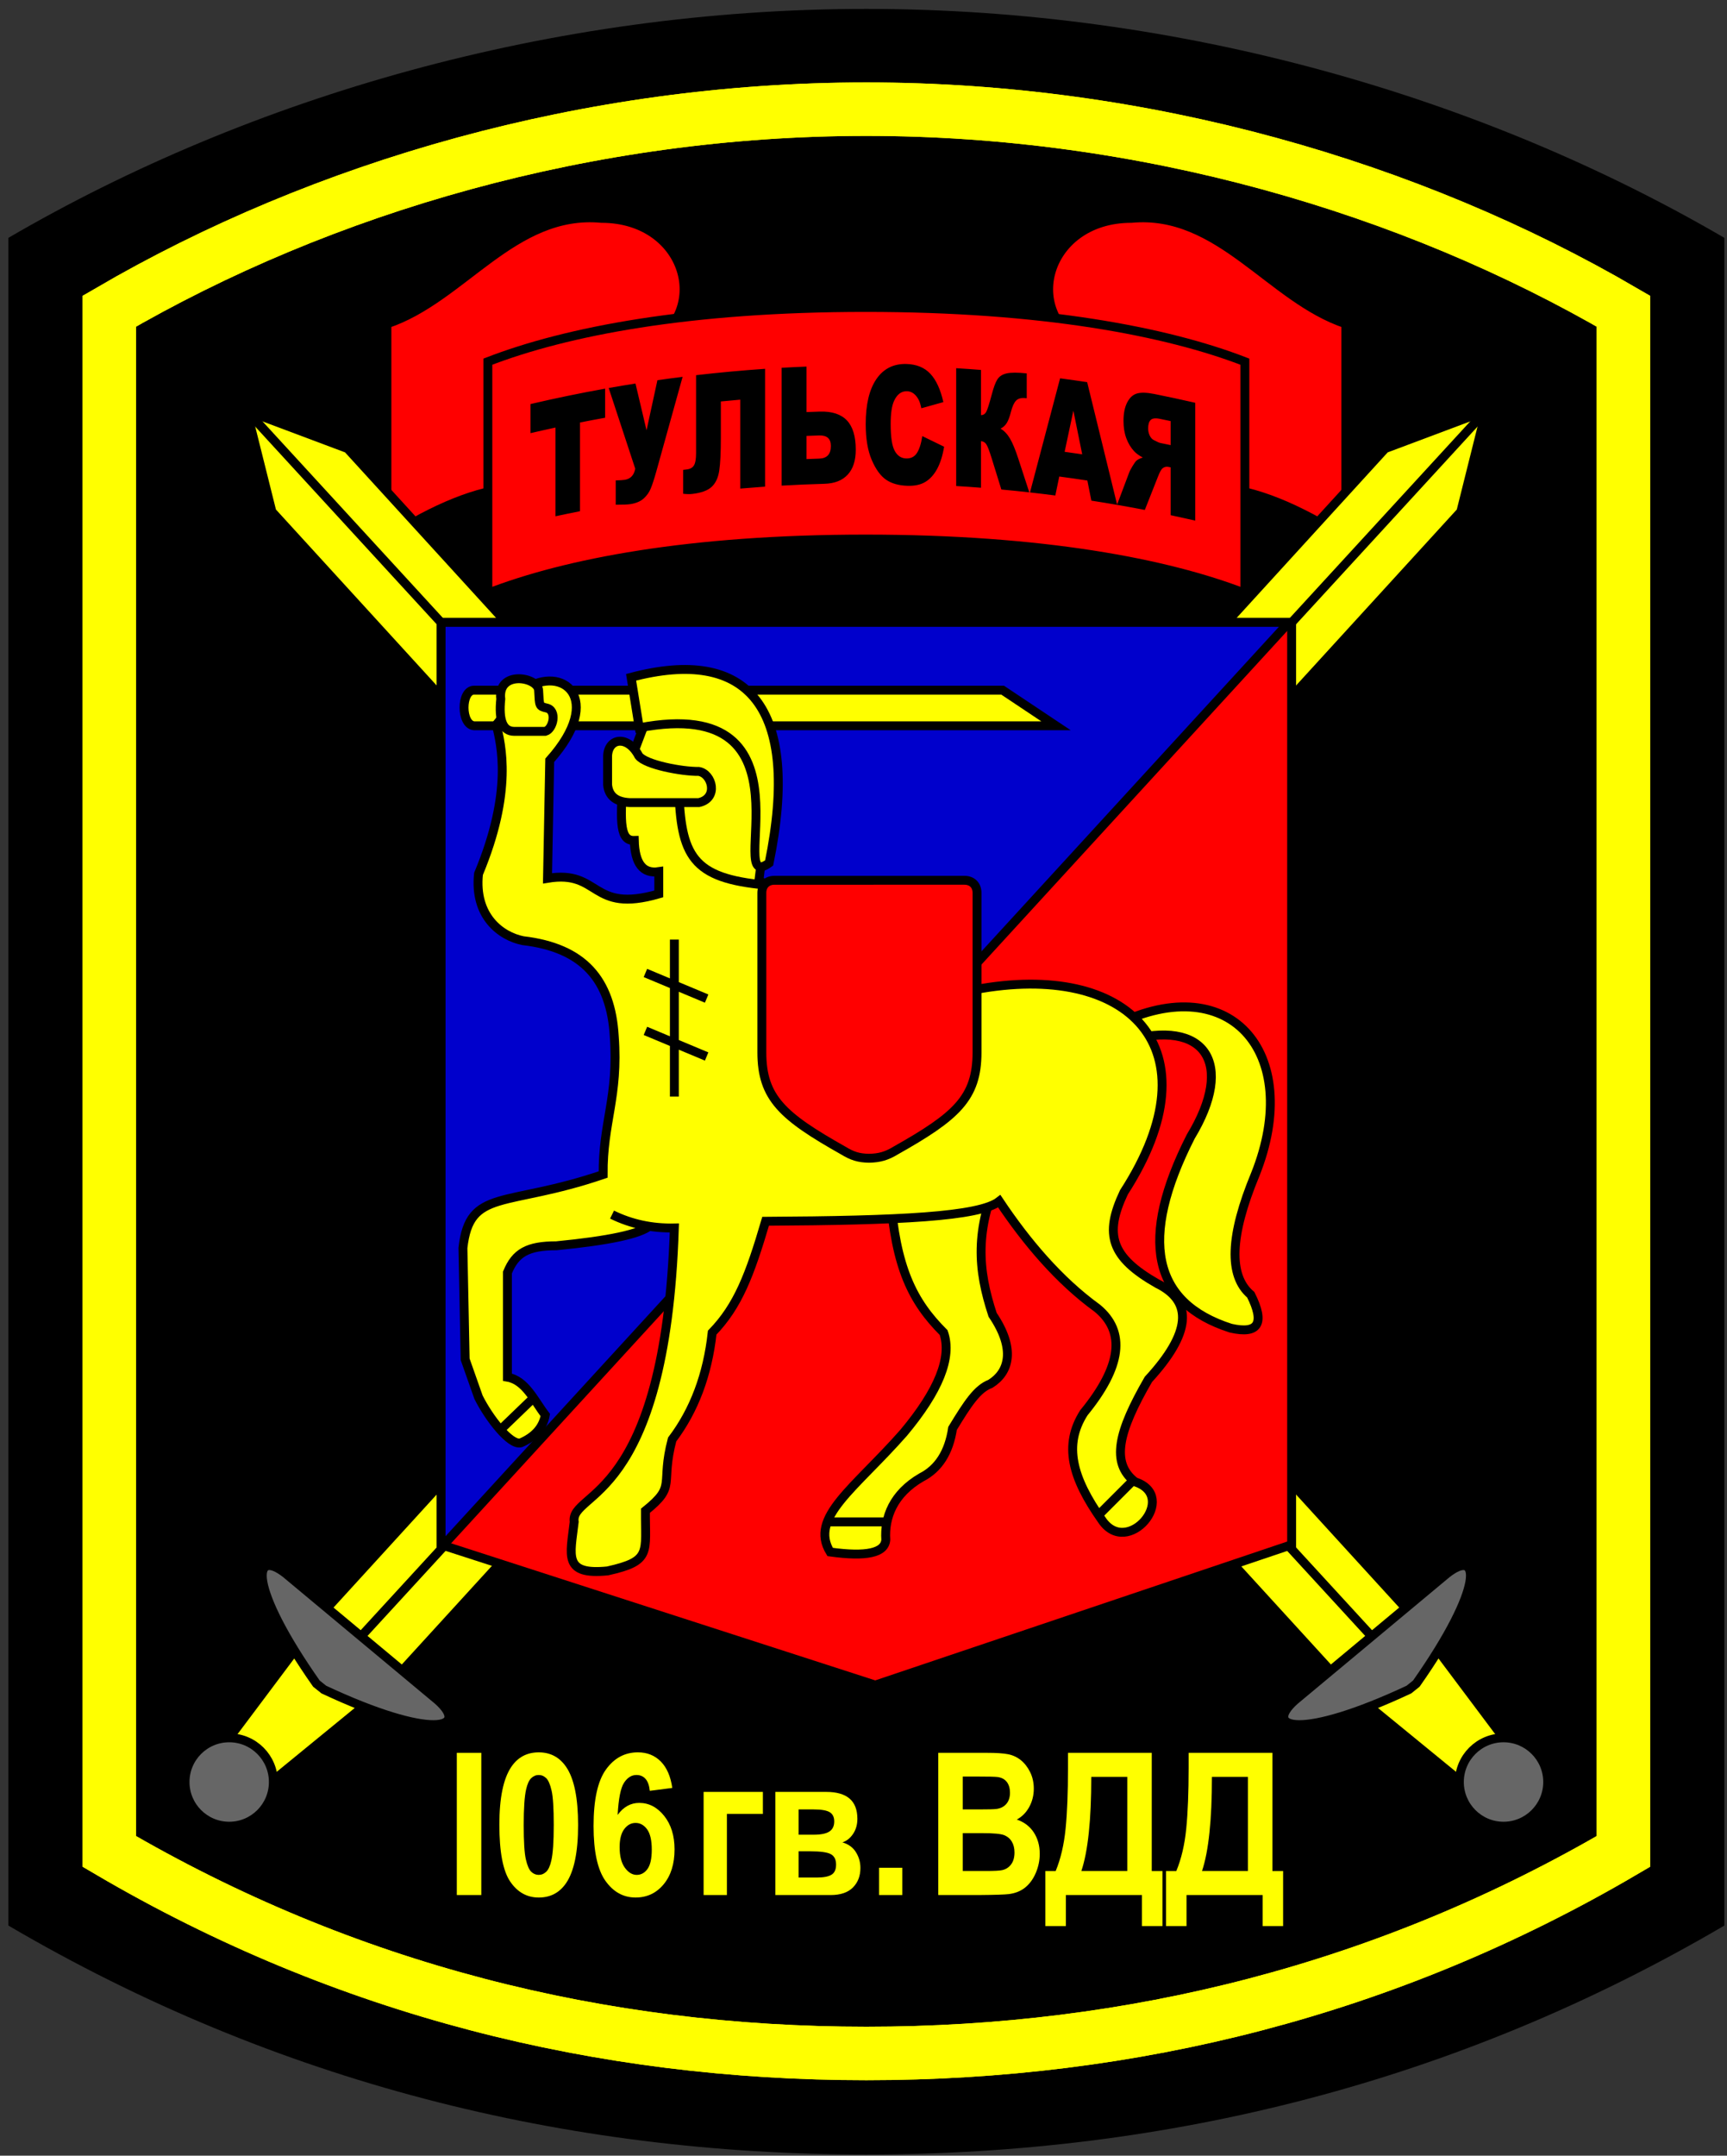 <?xml version="1.0" encoding="UTF-8" standalone="no"?>
<!-- Created with Inkscape (http://www.inkscape.org/) -->
<svg
   xmlns:svg="http://www.w3.org/2000/svg"
   xmlns="http://www.w3.org/2000/svg"
   xmlns:xlink="http://www.w3.org/1999/xlink"
   version="1.0"
   width="194"
   height="242"
   viewBox="-0.944 -1 194 242"
   id="svg1413"
   xml:space="preserve">
<rect x="-0.944" y="-1" width="194" height="242" fill="#333333" stroke="none"/>
<defs
   id="defs1415">
</defs>
<path
   d="M 0,215.166 C 30.056,232.792 62.646,240.867 96.378,240.867 C 130.11,240.867 162.7,232.792 192.756,215.166 L 192.756,25.7 C 165.581,9.862 131.716,0 96.378,0 C 61.039,0 27.175,9.862 0,25.7 L 0,215.166 L 0,215.166 z "
   id="path1417" />
<path
   d="M 42.52,35.351 L 42.52,59.445 C 48.003,55.946 52.728,54.057 56.693,53.776 L 70.866,38.268 C 79.37,34.851 76.535,23.512 66.614,23.512 C 56.693,22.595 51.023,32.516 42.52,35.351 L 42.52,35.351 z "
   style="fill:#ff0000;stroke:#000000;stroke-miterlimit:3.864"
   id="path1419" />
<path
   d="M 150.236,35.351 L 150.236,59.445 C 144.753,55.946 140.028,54.057 136.063,53.776 L 121.89,38.268 C 113.386,34.851 116.221,23.512 126.142,23.512 C 136.063,22.595 141.732,32.516 150.236,35.351 L 150.236,35.351 z "
   style="fill:#ff0000;stroke:#000000;stroke-miterlimit:3.864"
   id="path1421" />
<polygon
   points="157.323,179.917 170.079,196.925 165.827,201.177 150.229,188.421 29.599,56.445 26.764,45.106 38.103,49.358 157.323,179.917 "
   style="fill:#ffff00;stroke:#000000;stroke-miterlimit:3.864"
   id="polygon1423" />
<line
   fill="none"
   stroke="#000000"
   stroke-miterlimit="3.864"
   x1="26.764"
   y1="45.106"
   x2="154.488"
   y2="184.169"
   id="line1425"
   style="fill:none;stroke:#000000;stroke-miterlimit:3.864" />
<path
   d="M 162.992,199.05 C 162.992,196.312 165.214,194.09 167.952,194.09 C 170.692,194.09 172.913,196.312 172.913,199.05 C 172.913,201.79 170.692,204.011 167.952,204.011 C 165.214,204.011 162.992,201.791 162.992,199.05 L 162.992,199.05 z "
   style="fill:#666666;stroke:#000000;stroke-miterlimit:3.864"
   id="path1427" />
<path
   d="M 153.071,182.751 L 161.575,175.665 C 165.369,172.683 165.827,177.082 158.157,188.003 L 157.323,188.672 C 145.237,194.327 140.899,193.114 144.493,189.896 L 153.071,182.751 L 153.071,182.751 z "
   style="fill:#666666;stroke:#000000;stroke-miterlimit:3.864"
   id="path1429" />
<polygon
   points="35.433,179.917 22.677,196.925 26.929,201.177 42.527,188.421 163.157,56.445 165.992,45.106 154.653,49.358 35.433,179.917 "
   style="fill:#ffff00;stroke:#000000;stroke-miterlimit:3.864"
   id="polygon1431" />
<line
   fill="none"
   stroke="#000000"
   stroke-miterlimit="3.864"
   x1="165.992"
   y1="45.106"
   x2="38.268"
   y2="184.169"
   id="line1433"
   style="fill:none;stroke:#000000;stroke-miterlimit:3.864" />
<path
   d="M 19.843,199.05 C 19.843,196.312 22.064,194.09 24.803,194.09 C 27.542,194.09 29.763,196.312 29.763,199.05 C 29.763,201.79 27.542,204.011 24.803,204.011 C 22.064,204.011 19.843,201.791 19.843,199.05 L 19.843,199.05 z "
   style="fill:#666666;stroke:#000000;stroke-miterlimit:3.864"
   id="path1435" />
<path
   d="M 39.685,182.751 L 31.181,175.665 C 27.387,172.683 26.929,177.082 34.598,188.003 L 35.432,188.672 C 47.517,194.327 51.856,193.114 48.261,189.896 L 39.685,182.751 L 39.685,182.751 z "
   style="fill:#666666;stroke:#000000;stroke-miterlimit:3.864"
   id="path1437" />
<path
   d="M 181.417,206.846 C 154.897,222.398 126.142,229.523 96.378,229.523 C 66.614,229.523 37.858,222.398 11.339,206.846 L 11.339,33.933 C 35.317,19.957 65.197,11.256 96.378,11.256 C 127.56,11.256 157.44,19.958 181.417,33.933 L 181.417,206.846 L 181.417,206.846 z "
   style="fill:none;stroke:#ffff00;stroke-width:6;stroke-miterlimit:3.864"
   id="path1439" />
<polyline
   fill="#FF0000"
   stroke="#000000"
   stroke-miterlimit="3.864"
   points="144.149,68.866 48.606,68.866 48.606,172.414   97.378,188.169 144.149,172.414 144.149,68.866 "
   id="polyline1441"
   style="fill:#ff0000;stroke:#000000;stroke-miterlimit:3.864" />
<polygon
   points="48.606,172.742 48.606,68.866 143.856,68.866 48.606,172.742 "
   style="fill:#0000cc;stroke:#000000;stroke-miterlimit:3.864"
   id="polygon1443" />
<path
   d="M 11.339,206.846 C 37.859,222.398 66.614,229.523 96.378,229.523 C 126.142,229.523 154.898,222.398 181.417,206.846 L 181.417,33.933 C 157.439,19.957 127.56,11.256 96.378,11.256 C 65.197,11.256 35.317,19.958 11.339,33.933 L 11.339,206.846 L 11.339,206.846 z "
   style="fill:none;stroke:#ffff00;stroke-width:6;stroke-miterlimit:3.864"
   id="path1445" />
<path
   d="M 99.06,133.102 C 99.673,141.327 101.56,145.102 105.06,148.602 C 106.016,151.378 104.515,155.128 100.56,159.852 C 95.06,166.102 89.935,169.352 92.31,173.227 C 96.376,173.792 98.459,173.334 98.56,171.852 C 98.393,169.353 99.393,166.685 102.56,164.852 C 104.488,163.869 105.656,162.035 106.06,159.352 C 107.754,156.568 108.837,154.902 110.31,154.352 C 112.419,153.04 113.169,150.457 110.56,146.602 C 108.872,141.483 108.56,137.102 111.31,130.852 L 99.06,133.102 L 99.06,133.102 z "
   style="fill:#ffff00;stroke:#000000;stroke-miterlimit:3.864"
   id="path1447" />
<path
   d="M 125.56,115.853 C 134.451,113.3 137.81,118.353 132.81,126.603 C 126.976,138.103 128.476,145.27 137.31,148.103 C 140.419,148.809 141.169,147.559 139.56,144.353 C 137.046,142.222 137.212,137.721 140.06,130.853 C 145.56,117.103 137.066,107.368 123.81,114.353 L 125.56,115.853 L 125.56,115.853 z "
   style="fill:#ffff00;stroke:#000000;stroke-miterlimit:3.864"
   id="path1449" />
<path
   d="M 52.309,76.478 L 111.684,76.478 L 117.684,80.478 L 52.309,80.478 C 50.809,80.353 50.809,76.478 52.309,76.478 L 52.309,76.478 z "
   style="fill:#ffff00;stroke:#000000;stroke-miterlimit:3.864"
   id="path1451" />
<path
   d="M 67.809,135.352 C 69.96,136.408 72.293,136.908 74.809,136.852 C 73.809,167.852 63.059,166.352 63.559,169.852 C 63.113,173.642 62.309,175.852 67.309,175.352 C 72.284,174.248 71.528,173.298 71.559,168.602 C 75.118,165.744 73.201,165.744 74.559,160.602 C 77.041,157.316 78.541,153.316 79.059,148.602 C 81.957,145.609 83.29,142.109 85.059,136.102 C 99.997,136.018 109.081,135.601 111.309,133.852 C 114.362,138.422 118.028,142.755 122.309,145.852 C 125.551,148.507 125.051,152.424 120.809,157.602 C 118.497,161.23 119.497,164.897 122.809,169.602 C 125.684,173.977 131.559,166.977 126.559,165.352 C 123.819,163.236 124.652,159.736 128.059,153.852 C 132.811,148.687 133.143,145.104 129.059,143.102 C 123.852,140.139 123.059,137.602 125.309,132.852 C 135.809,116.602 125.809,106.852 108.559,110.102 L 84.309,97.852 C 86.476,81.685 82.309,76.185 71.809,79.352 L 69.059,86.602 C 68.663,91.502 68.759,93.402 70.309,93.352 C 70.377,95.954 71.294,97.121 73.059,96.852 L 73.059,99.352 C 65.309,101.602 66.559,96.602 60.559,97.602 L 60.809,84.352 C 67.059,77.352 62.184,73.602 58.059,76.352 L 54.809,80.352 C 55.343,82.591 56.693,87.791 52.809,97.102 C 52.309,101.852 55.309,104.102 57.809,104.602 C 64.602,105.395 67.685,108.978 68.059,115.352 C 68.559,122.102 66.758,125.021 66.809,130.852 C 55.809,134.602 51.809,132.352 51.059,139.102 L 51.309,151.602 L 52.809,155.852 C 53.962,158.173 56.379,161.298 57.559,160.977 C 59.138,160.296 60.055,159.255 60.309,157.852 C 59.059,156.227 58.096,153.95 56.059,153.602 L 56.059,141.852 C 56.957,139.656 58.309,138.852 61.559,138.852 C 67.459,138.279 70.959,137.529 72.059,136.602"
   style="fill:#ffff00;fill-rule:evenodd;stroke:#000000;stroke-miterlimit:3.864"
   id="path1453" />
<path
   d="M 75.309,87.353 C 75.509,95.095 76.809,97.603 85.059,98.353"
   style="fill:none;stroke:#000000;stroke-miterlimit:3.864"
   id="path1455" />
<path
   d="M 70.809,83.852 C 69.559,81.477 67.398,81.852 67.309,83.852 L 67.309,87.102 C 67.435,88.37 68.269,89.037 69.809,89.102 L 77.559,89.102 C 79.809,88.602 79.059,85.852 77.559,85.602 C 75.652,85.624 71.559,84.853 70.809,83.852 L 70.809,83.852 z "
   style="fill:#ffff00;stroke:#000000;stroke-miterlimit:3.864"
   id="path1457" />
<path
   d="M 85.456,95.878 C 80.226,99.685 91.393,76.769 70.867,80.704 L 69.95,75.035 C 83.008,71.577 89.065,78.247 85.456,95.878 L 85.456,95.878 z "
   style="fill:#ffff00;stroke:#000000;stroke-miterlimit:3.864"
   id="path1459" />
<path
   d="M 60.309,81.103 C 61.202,80.859 61.684,78.728 60.434,78.478 C 59.613,78.278 59.655,78.278 59.559,76.478 C 59.434,74.978 54.934,74.228 55.309,77.478 C 55.058,79.884 55.558,81.092 56.809,81.103 L 60.309,81.103 L 60.309,81.103 z "
   style="fill:#ffff00;stroke:#000000;stroke-miterlimit:3.864"
   id="path1461" />
<path
   d="M 74.809,104.477 L 74.809,122.102 M 71.559,108.227 L 78.434,111.102 M 71.559,114.728 L 78.434,117.603"
   style="fill:none;stroke:#000000;stroke-miterlimit:3.864"
   id="path1463" />
<path
   d="M 96.676,97.821 L 86.054,97.821 C 85.194,97.821 84.637,98.378 84.637,99.238 L 84.637,117.143 C 84.637,122.258 86.976,124.327 93.792,128.168 C 94.801,128.779 95.509,129.007 96.675,129.027 C 97.841,129.006 98.644,128.779 99.653,128.168 C 106.469,124.327 108.809,122.258 108.809,117.143 L 108.809,99.237 C 108.809,98.377 108.252,97.82 107.392,97.82 L 96.676,97.82 L 96.676,97.821 z "
   style="fill:#ff0000;stroke:#000000;stroke-miterlimit:3.864"
   id="path1465" />
<path
   d="M 96.295,33.516 C 116.137,33.516 130.123,36.208 138.897,39.602 L 138.897,65.602 C 130.123,62.207 116.137,59.515 96.295,59.515 C 76.453,59.515 62.633,62.207 53.858,65.602 L 53.858,39.602 C 62.633,36.208 76.453,33.516 96.295,33.516 L 96.295,33.516 z "
   style="fill:#ff0000;stroke:#000000;stroke-miterlimit:3.864"
   id="path1467" />
<path
   d="M 55.434,159.352 L 58.809,156.102 M 91.934,169.852 L 98.434,169.852 M 122.56,168.977 L 126.31,165.227"
   style="fill:none;stroke:#000000;stroke-miterlimit:3.864"
   id="path1469" />
<path
   d="M 50.372,211.739 L 50.372,195.774 L 53.122,195.774 L 53.122,211.739 L 50.372,211.739 z "
   style="fill:#ffff00"
   id="path1471" />
<path
   d="M 59.574,195.721 C 60.893,195.721 61.924,196.274 62.667,197.376 C 63.553,198.682 63.995,200.849 63.995,203.875 C 63.995,206.895 63.55,209.064 62.658,210.385 C 61.921,211.475 60.893,212.018 59.574,212.018 C 58.249,212.018 57.18,211.42 56.369,210.227 C 55.558,209.034 55.152,206.905 55.152,203.842 C 55.152,200.838 55.598,198.675 56.49,197.354 C 57.227,196.266 58.255,195.721 59.574,195.721 z M 59.574,198.263 C 59.259,198.263 58.977,198.381 58.73,198.617 C 58.483,198.853 58.292,199.276 58.155,199.886 C 57.976,200.675 57.886,202.005 57.886,203.876 C 57.886,205.746 57.966,207.032 58.127,207.731 C 58.287,208.43 58.49,208.895 58.734,209.128 C 58.978,209.36 59.257,209.476 59.573,209.476 C 59.889,209.476 60.169,209.358 60.416,209.123 C 60.664,208.887 60.855,208.465 60.991,207.855 C 61.17,207.072 61.26,205.745 61.26,203.875 C 61.26,202.004 61.18,200.719 61.019,200.02 C 60.859,199.321 60.657,198.852 60.413,198.617 C 60.169,198.382 59.89,198.263 59.574,198.263 z "
   style="fill:#ffff00"
   id="path1473" />
<path
   d="M 74.576,199.715 L 72.05,200.039 C 71.987,199.433 71.826,198.984 71.567,198.696 C 71.307,198.407 70.97,198.262 70.555,198.262 C 70.003,198.262 69.538,198.552 69.158,199.13 C 68.778,199.708 68.537,200.913 68.438,202.745 C 69.088,201.847 69.896,201.395 70.863,201.395 C 71.953,201.395 72.886,201.881 73.664,202.852 C 74.441,203.825 74.83,205.077 74.83,206.614 C 74.83,208.245 74.421,209.552 73.603,210.538 C 72.785,211.524 71.735,212.017 70.453,212.017 C 69.078,212.017 67.948,211.391 67.062,210.14 C 66.176,208.886 65.733,206.835 65.733,203.984 C 65.733,201.058 66.195,198.951 67.117,197.658 C 68.041,196.367 69.238,195.72 70.713,195.72 C 71.747,195.72 72.604,196.062 73.281,196.743 C 73.958,197.424 74.391,198.417 74.576,199.715 z M 68.661,206.371 C 68.661,207.362 68.855,208.128 69.245,208.667 C 69.636,209.207 70.081,209.477 70.583,209.477 C 71.065,209.477 71.468,209.257 71.79,208.816 C 72.111,208.373 72.272,207.648 72.272,206.642 C 72.272,205.607 72.098,204.849 71.752,204.367 C 71.404,203.887 70.971,203.644 70.451,203.644 C 69.95,203.644 69.526,203.874 69.18,204.335 C 68.834,204.793 68.661,205.472 68.661,206.371 z "
   style="fill:#ffff00"
   id="path1475" />
<path
   d="M 78.095,200.161 L 84.754,200.161 L 84.754,202.634 L 80.711,202.634 L 80.711,211.739 L 78.095,211.739 L 78.095,200.161 z "
   style="fill:#ffff00"
   id="path1477" />
<path
   d="M 86.153,200.161 L 91.866,200.161 C 93.036,200.161 93.912,200.413 94.495,200.914 C 95.075,201.415 95.368,202.171 95.368,203.181 C 95.368,203.827 95.208,204.391 94.889,204.869 C 94.569,205.348 94.168,205.669 93.686,205.828 C 94.366,206.024 94.874,206.391 95.207,206.931 C 95.541,207.468 95.709,208.058 95.709,208.697 C 95.709,209.599 95.426,210.333 94.863,210.895 C 94.299,211.458 93.467,211.74 92.365,211.74 L 86.152,211.74 L 86.152,200.161 L 86.153,200.161 z M 88.769,204.966 L 90.457,204.966 C 91.27,204.966 91.859,204.848 92.223,204.608 C 92.586,204.369 92.768,203.992 92.768,203.477 C 92.768,202.991 92.599,202.645 92.26,202.438 C 91.921,202.233 91.321,202.128 90.457,202.128 L 88.769,202.128 L 88.769,204.966 L 88.769,204.966 z M 88.769,209.772 L 90.835,209.772 C 91.579,209.772 92.122,209.667 92.463,209.457 C 92.804,209.247 92.975,208.868 92.975,208.323 C 92.975,207.757 92.78,207.366 92.389,207.152 C 91.997,206.937 91.238,206.83 90.109,206.83 L 88.769,206.83 L 88.769,209.772 z "
   style="fill:#ffff00"
   id="path1479" />
<path
   d="M 97.804,211.739 L 97.804,208.676 L 100.419,208.676 L 100.419,211.739 L 97.804,211.739 z "
   style="fill:#ffff00"
   id="path1481" />
<path
   d="M 104.454,195.774 L 109.895,195.774 C 110.971,195.774 111.774,195.827 112.303,195.932 C 112.83,196.037 113.305,196.257 113.723,196.592 C 114.141,196.926 114.489,197.371 114.768,197.926 C 115.045,198.483 115.186,199.106 115.186,199.797 C 115.186,200.545 115.014,201.233 114.67,201.858 C 114.326,202.483 113.861,202.952 113.274,203.264 C 114.104,203.547 114.741,204.03 115.186,204.711 C 115.631,205.392 115.854,206.194 115.854,207.115 C 115.854,207.84 115.709,208.545 115.422,209.23 C 115.133,209.916 114.74,210.464 114.242,210.875 C 113.744,211.284 113.131,211.535 112.4,211.63 C 111.941,211.688 110.837,211.725 109.086,211.738 L 104.453,211.738 L 104.453,195.774 L 104.454,195.774 z M 107.204,198.438 L 107.204,202.128 L 109.003,202.128 C 110.073,202.128 110.737,202.111 110.999,202.074 C 111.468,202.01 111.839,201.818 112.106,201.502 C 112.376,201.187 112.51,200.772 112.51,200.256 C 112.51,199.763 112.393,199.36 112.162,199.053 C 111.93,198.744 111.584,198.557 111.127,198.491 C 110.856,198.455 110.072,198.437 108.779,198.437 L 107.204,198.437 L 107.204,198.438 z M 107.204,204.792 L 107.204,209.04 L 109.747,209.04 C 110.737,209.04 111.366,209.008 111.632,208.943 C 112.04,208.855 112.374,208.644 112.63,208.308 C 112.888,207.972 113.017,207.523 113.017,206.958 C 113.017,206.481 112.917,206.077 112.718,205.745 C 112.521,205.413 112.234,205.171 111.861,205.018 C 111.486,204.866 110.673,204.79 109.423,204.79 L 107.204,204.79 L 107.204,204.792 z "
   style="fill:#ffff00"
   id="path1483" />
<path
   d="M 119.028,195.774 L 128.436,195.774 L 128.436,209.041 L 129.639,209.041 L 129.639,215.222 L 127.336,215.222 L 127.336,211.74 L 118.789,211.74 L 118.789,215.222 L 116.486,215.222 L 116.486,209.041 L 117.644,209.041 C 118.207,207.679 118.578,206.096 118.757,204.296 C 118.937,202.493 119.027,200.215 119.027,197.46 L 119.027,195.774 L 119.028,195.774 z M 121.644,198.472 C 121.644,203.305 121.273,206.828 120.529,209.04 L 125.687,209.04 L 125.687,198.472 L 121.644,198.472 z "
   style="fill:#ffff00"
   id="path1485" />
<path
   d="M 132.581,195.774 L 141.989,195.774 L 141.989,209.041 L 143.192,209.041 L 143.192,215.222 L 140.889,215.222 L 140.889,211.74 L 132.342,211.74 L 132.342,215.222 L 130.039,215.222 L 130.039,209.041 L 131.197,209.041 C 131.76,207.679 132.131,206.096 132.31,204.296 C 132.49,202.493 132.58,200.215 132.58,197.46 L 132.58,195.774 L 132.581,195.774 z M 135.196,198.472 C 135.196,203.305 134.825,206.828 134.083,209.04 L 139.239,209.04 L 139.239,198.472 L 135.196,198.472 z "
   style="fill:#ffff00"
   id="path1487" />
<g
   id="g1489">
	<defs
   id="defs1491">
		<path
   d="M 64.209,46.429 C 64.209,49.749 64.209,53.069 64.209,56.389 C 63.29,56.571 62.373,56.76 61.457,56.957 C 61.457,53.637 61.457,50.317 61.457,46.997 C 60.52,47.199 59.585,47.409 58.65,47.627 C 58.65,46.538 58.65,45.449 58.65,44.36 C 61.432,43.71 64.226,43.132 67.03,42.629 C 67.03,43.718 67.03,44.808 67.03,45.897 C 66.089,46.066 65.147,46.244 64.209,46.429 L 64.209,46.429 z M 72.786,51.909 C 72.545,52.767 72.335,53.414 72.155,53.847 C 71.975,54.28 71.71,54.653 71.356,54.968 C 71.003,55.283 70.519,55.489 69.904,55.589 C 69.577,55.642 69.018,55.663 68.223,55.662 C 68.223,54.751 68.223,53.841 68.223,52.93 C 68.692,52.92 69.034,52.899 69.249,52.863 C 69.889,52.757 70.277,52.344 70.415,51.619 C 69.42,48.59 68.426,45.57 67.433,42.558 C 68.434,42.381 69.438,42.212 70.442,42.054 C 70.856,43.804 71.269,45.556 71.684,47.309 C 72.091,45.432 72.498,43.557 72.906,41.683 C 73.848,41.548 74.792,41.422 75.736,41.304 C 74.752,44.83 73.769,48.365 72.786,51.909 L 72.786,51.909 z M 82.212,53.848 C 82.212,50.521 82.212,47.194 82.212,43.867 C 81.485,43.93 80.759,43.996 80.032,44.068 C 80.032,45.423 80.032,46.781 80.032,48.136 C 80.032,49.81 79.971,51.044 79.85,51.841 C 79.728,52.639 79.444,53.243 78.999,53.655 C 78.553,54.069 77.833,54.33 76.84,54.448 C 76.536,54.483 76.188,54.477 75.795,54.43 C 75.795,53.537 75.795,52.644 75.795,51.751 C 75.934,51.733 76.073,51.716 76.213,51.699 C 76.59,51.653 76.858,51.5 77.014,51.237 C 77.17,50.976 77.248,50.52 77.248,49.871 C 77.248,46.953 77.248,44.036 77.248,41.119 C 79.827,40.82 82.412,40.582 85,40.404 C 85,44.813 85,49.222 85,53.632 C 84.071,53.697 83.142,53.769 82.212,53.848 L 82.212,53.848 z M 94.276,52.291 C 93.669,52.945 92.797,53.281 91.661,53.312 C 90.059,53.357 88.459,53.425 86.859,53.517 C 86.859,49.108 86.859,44.699 86.859,40.288 C 87.79,40.235 88.72,40.19 89.652,40.153 C 89.652,41.854 89.652,43.557 89.652,45.259 C 90.149,45.239 90.647,45.221 91.144,45.206 C 92.514,45.163 93.531,45.5 94.194,46.197 C 94.856,46.896 95.186,47.992 95.186,49.482 C 95.187,50.704 94.884,51.638 94.276,52.291 L 94.276,52.291 z M 91.081,47.884 C 90.604,47.899 90.128,47.915 89.652,47.935 C 89.652,48.802 89.652,49.669 89.652,50.537 C 90.128,50.517 90.604,50.501 91.081,50.485 C 91.955,50.458 92.393,49.988 92.393,49.063 C 92.393,48.253 91.955,47.857 91.081,47.884 L 91.081,47.884 z M 102.282,43.938 C 102.126,43.619 101.934,43.371 101.708,43.195 C 101.482,43.019 101.229,42.927 100.948,42.92 C 100.313,42.901 99.829,43.264 99.491,44.002 C 99.235,44.55 99.108,45.415 99.108,46.599 C 99.108,48.065 99.26,49.072 99.567,49.62 C 99.87,50.17 100.297,50.451 100.85,50.466 C 101.385,50.481 101.791,50.276 102.063,49.847 C 102.338,49.417 102.536,48.787 102.661,47.957 C 103.477,48.35 104.296,48.747 105.112,49.15 C 104.946,50.145 104.688,50.97 104.335,51.627 C 103.982,52.284 103.54,52.772 103.017,53.092 C 102.49,53.414 101.824,53.561 101.011,53.537 C 100.029,53.509 99.224,53.285 98.599,52.859 C 97.976,52.433 97.437,51.695 96.984,50.641 C 96.529,49.587 96.304,48.242 96.304,46.602 C 96.304,44.415 96.702,42.733 97.499,41.564 C 98.296,40.396 99.425,39.822 100.882,39.862 C 102.025,39.894 102.919,40.266 103.571,40.968 C 104.225,41.67 104.71,42.73 105.026,44.141 C 104.202,44.366 103.378,44.596 102.553,44.833 C 102.468,44.426 102.376,44.127 102.282,43.938 L 102.282,43.938 z M 113.192,43.978 C 112.963,44.219 112.776,44.628 112.626,45.207 C 112.48,45.785 112.319,46.211 112.149,46.486 C 111.979,46.761 111.745,46.972 111.45,47.12 C 111.852,47.349 112.202,47.716 112.503,48.218 C 112.802,48.72 113.12,49.488 113.456,50.522 C 113.864,51.771 114.27,53.021 114.681,54.273 C 113.634,54.156 112.589,54.049 111.542,53.953 C 111.179,52.78 110.815,51.608 110.452,50.438 C 110.194,49.608 109.995,49.086 109.85,48.874 C 109.707,48.661 109.51,48.544 109.256,48.524 C 109.256,50.268 109.256,52.012 109.256,53.756 C 108.326,53.684 107.397,53.617 106.467,53.562 C 106.467,49.152 106.467,44.743 106.467,40.334 C 107.397,40.391 108.326,40.455 109.256,40.529 C 109.256,42.22 109.256,43.913 109.256,45.604 C 109.498,45.605 109.688,45.495 109.824,45.271 C 109.959,45.048 110.17,44.393 110.459,43.307 C 110.668,42.501 110.879,41.931 111.094,41.592 C 111.307,41.254 111.653,41.029 112.133,40.919 C 112.613,40.809 113.367,40.805 114.393,40.917 C 114.393,41.848 114.393,42.778 114.393,43.709 C 114.344,43.704 114.299,43.698 114.25,43.692 C 113.776,43.642 113.423,43.738 113.192,43.978 L 113.192,43.978 z M 121.653,55.203 C 121.503,54.45 121.352,53.697 121.202,52.945 C 120.151,52.785 119.1,52.634 118.046,52.496 C 117.9,53.205 117.751,53.915 117.605,54.626 C 116.656,54.503 115.709,54.388 114.759,54.281 C 115.888,49.999 117.015,45.728 118.14,41.469 C 119.154,41.604 120.167,41.748 121.181,41.902 C 122.306,46.483 123.429,51.075 124.552,55.679 C 123.585,55.511 122.62,55.352 121.653,55.203 L 121.653,55.203 z M 119.632,45.103 C 119.304,46.641 118.976,48.18 118.65,49.72 C 119.308,49.811 119.966,49.905 120.625,50.002 C 120.294,48.369 119.962,46.736 119.632,45.103 L 119.632,45.103 z M 130.562,56.835 C 130.562,55.045 130.562,53.254 130.562,51.464 C 130.482,51.446 130.4,51.43 130.318,51.413 C 130.066,51.359 129.841,51.415 129.642,51.579 C 129.496,51.705 129.328,52.011 129.14,52.496 C 128.646,53.743 128.152,54.995 127.658,56.247 C 126.617,56.046 125.576,55.855 124.533,55.675 C 124.984,54.477 125.435,53.279 125.887,52.083 C 125.951,51.902 126.08,51.651 126.274,51.331 C 126.468,51.011 126.614,50.807 126.715,50.717 C 126.865,50.582 127.106,50.464 127.434,50.364 C 127.02,50.147 126.696,49.911 126.457,49.657 C 126.086,49.257 125.793,48.772 125.58,48.202 C 125.367,47.632 125.262,46.98 125.262,46.247 C 125.262,45.405 125.401,44.715 125.678,44.179 C 125.955,43.643 126.319,43.308 126.772,43.176 C 127.223,43.044 127.876,43.06 128.729,43.23 C 130.262,43.538 131.793,43.867 133.321,44.217 C 133.321,48.626 133.321,53.034 133.321,57.444 C 132.401,57.233 131.483,57.031 130.562,56.835 L 130.562,56.835 z M 130.562,46.273 C 130.156,46.187 129.749,46.103 129.343,46.019 C 128.837,45.916 128.491,45.962 128.306,46.155 C 128.122,46.348 128.031,46.659 128.031,47.088 C 128.031,47.377 128.09,47.646 128.205,47.892 C 128.322,48.137 128.473,48.307 128.656,48.397 C 129.021,48.59 129.265,48.701 129.392,48.727 C 129.783,48.807 130.173,48.887 130.562,48.97 C 130.562,48.07 130.562,47.171 130.562,46.273 L 130.562,46.273 z "
   id="XMLID_4_" />
	</defs>
	<use
   id="use1494"
   x="0"
   y="0"
   width="194"
   height="242"
   xlink:href="#XMLID_4_" />
	<clipPath
   id="XMLID_1_">
		<use
   id="use1497"
   x="0"
   y="0"
   width="194"
   height="242"
   xlink:href="#XMLID_4_" />
	</clipPath>
</g>
</svg>